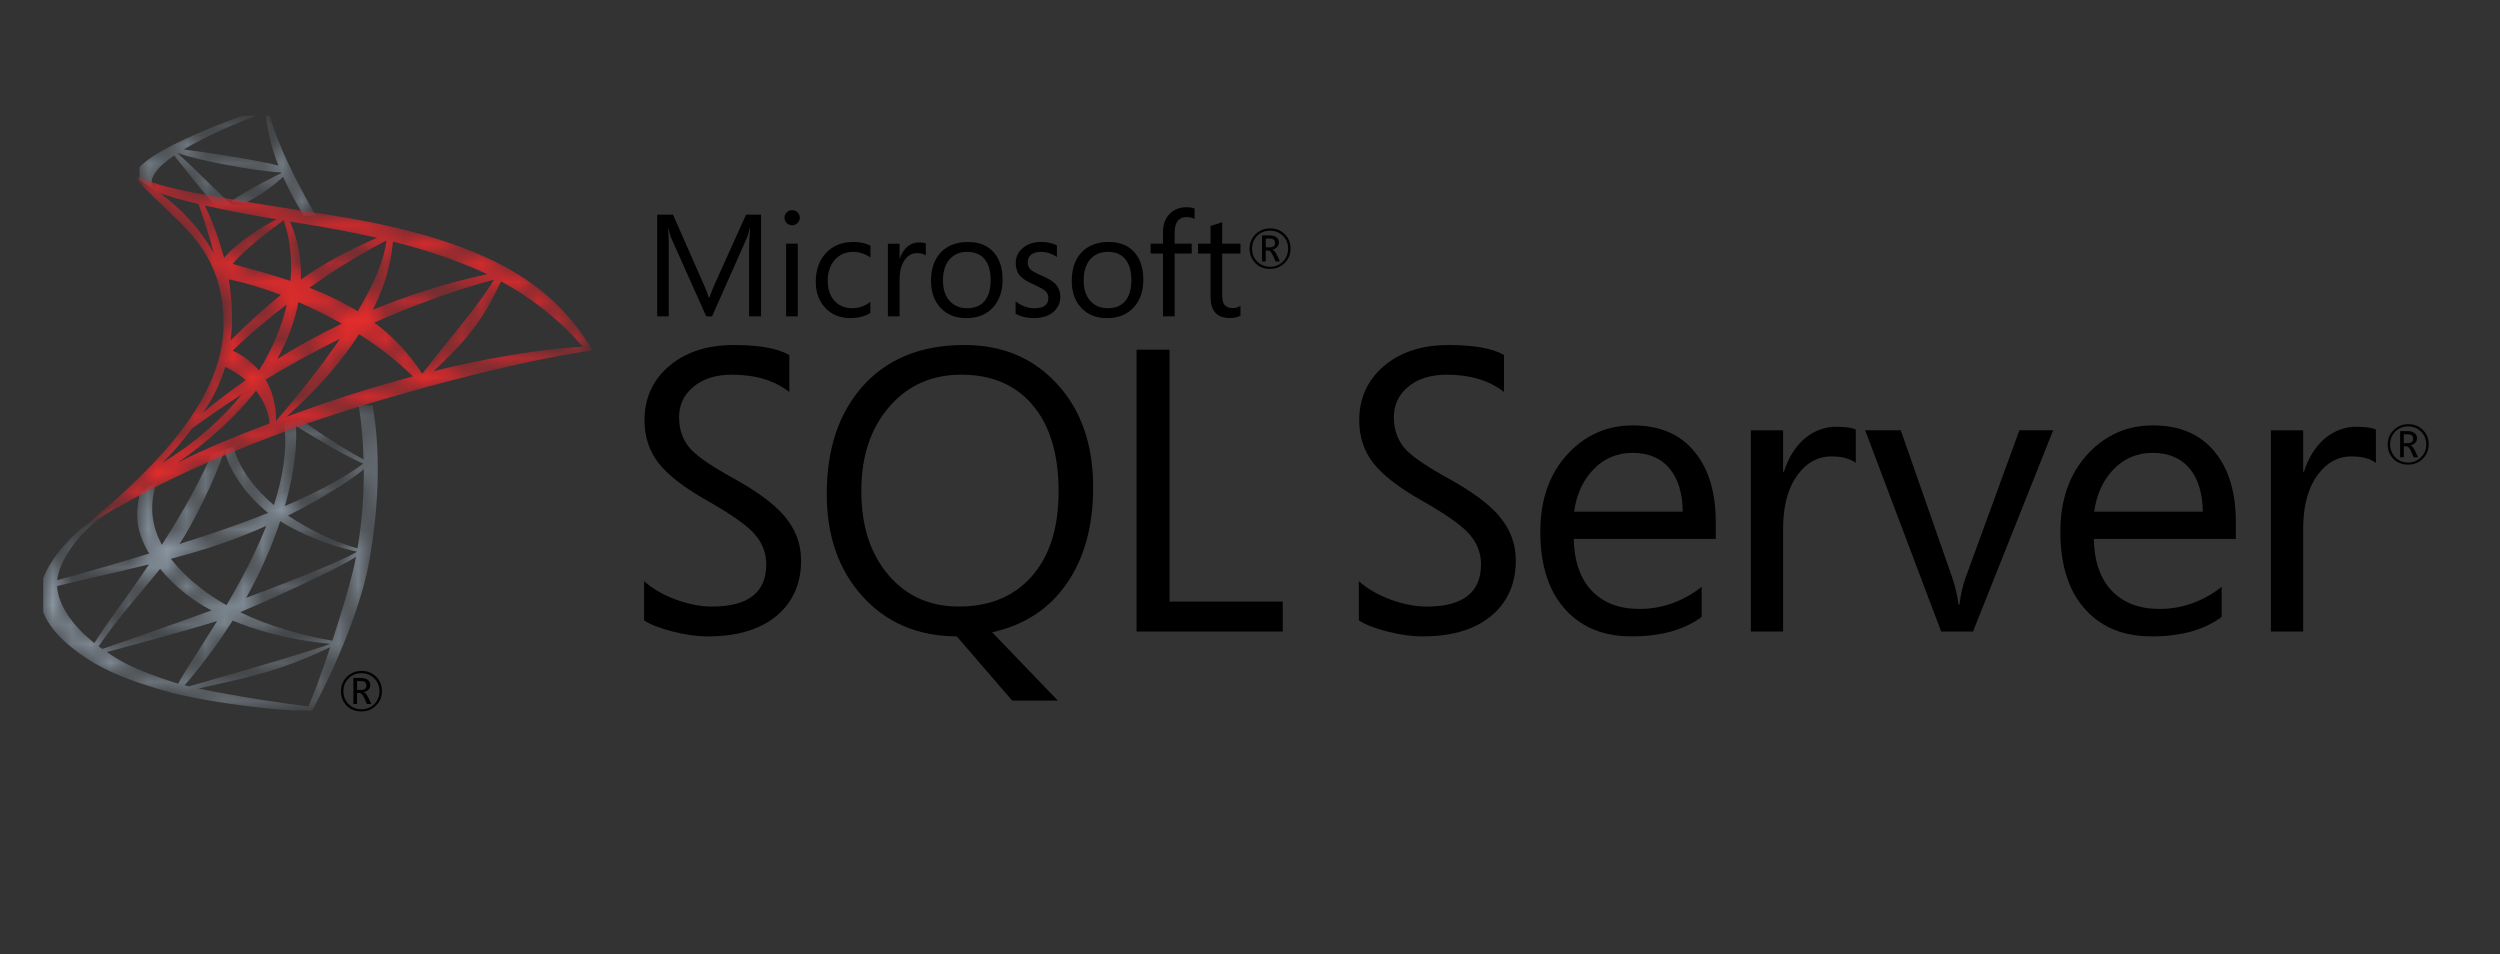 <?xml version="1.0" encoding="UTF-8"?>
<svg width="131px" height="50px" viewBox="0 0 131 50" version="1.1" xmlns="http://www.w3.org/2000/svg" xmlns:xlink="http://www.w3.org/1999/xlink">
    <rect x="0" y="0" width="131" height="50" fill="#333333" stroke="none"/>
    <title>logo-ms-sql-server</title>
    <defs>
        <path d="M16.533,0 C16.683,0.964 16.766,1.92 16.788,2.839 L16.788,2.839 C15.843,2.348 14.018,1.159 13.529,0.74 L13.529,0.74 L13.221,0.896 C13.22,0.85 13.214,0.805 13.205,0.763 L13.205,0.763 L12.713,0.928 C12.555,1.05 12.614,0.911 12.637,1.102 L12.637,1.102 C12.796,2.388 12.549,3.805 12.088,5.23 L12.088,5.23 C11.109,4.409 10.218,3.255 9.977,2.161 L9.977,2.161 C9.872,2.2 9.768,2.235 9.66,2.277 L9.66,2.277 C9.54,2.321 9.474,2.302 9.511,2.432 L9.511,2.432 C9.918,3.872 11.02,5.026 11.788,5.639 L11.788,5.639 C10.887,6.001 9.865,6.375 8.714,6.758 L8.714,6.758 C8.307,6.893 7.769,7.07 7.141,7.267 L7.141,7.267 C7.714,6.449 9.031,3.896 9.501,2.325 L9.501,2.325 L8.798,2.607 C8.019,4.459 6.799,6.393 6.302,7.181 L6.302,7.181 C6.275,7.228 6.245,7.267 6.219,7.311 L6.219,7.311 C5.71,6.371 5.537,5.307 5.918,4.119 L5.918,4.119 L5.905,4.138 C5.974,3.938 5.296,4.441 5.233,4.474 L5.233,4.474 C5.032,4.558 5.048,4.705 5.008,4.901 L5.008,4.901 C4.95,5.19 4.921,5.491 4.925,5.793 L4.925,5.793 C4.931,6.468 5.171,7.137 5.554,7.768 L5.554,7.768 C4.064,8.223 2.348,8.73 0.732,9.164 L0.732,9.164 C0.738,9.108 0.743,9.053 0.756,8.998 L0.756,8.998 C0.983,7.827 2.174,6.358 3.504,5.572 L3.504,5.572 L3.826,5.183 L1.996,6.461 C1.207,7.124 0.342,8.122 0,9.075 L0,9.075 L0,10.826 C0.332,11.718 1.135,12.463 1.965,13.049 L1.965,13.049 C3.336,14.02 4.772,14.501 6.425,14.979 L6.425,14.979 C8.036,15.443 11.124,15.885 13.104,15.991 L13.104,15.991 L14.094,15.991 C14.106,15.968 14.179,15.827 14.19,15.814 L14.19,15.814 C14.349,15.528 16.524,11.465 17.111,8.032 L17.111,8.032 C17.486,5.818 17.766,2.86 17.259,0 L17.259,0 L16.533,0 Z M13.243,1.073 C14.027,1.594 16.056,2.782 16.774,3.055 L16.774,3.055 C15.847,3.74 14.532,4.482 12.667,5.279 L12.667,5.279 C13.195,3.421 13.312,1.943 13.243,1.073 L13.243,1.073 Z M12.83,5.78 C15.131,4.636 16.627,3.528 16.799,3.351 L16.799,3.351 C16.81,4.879 16.676,6.302 16.469,7.497 L16.469,7.497 C15.165,7.137 13.937,6.506 12.83,5.78 L12.83,5.78 Z M12.42,6.076 C14.118,7.119 15.894,7.555 16.437,7.67 L16.437,7.67 L16.437,7.679 C15.454,8.268 12.172,9.519 10.639,10.087 L10.639,10.087 C11.441,8.652 12.017,7.297 12.42,6.076 L12.42,6.076 Z M8.55,9.8 C7.841,9.28 7.191,8.694 6.695,8.044 L6.695,8.044 C7.572,7.811 8.433,7.562 9.259,7.277 L9.259,7.277 C10.125,6.982 10.941,6.653 11.692,6.316 L11.692,6.316 C11.116,7.775 10.356,9.199 9.615,10.461 L9.615,10.461 C9.612,10.464 9.603,10.466 9.599,10.469 L9.599,10.469 C9.231,10.261 8.879,10.038 8.55,9.8 L8.55,9.8 Z M10.324,10.844 C11.98,10.141 15.426,8.579 16.389,7.939 L16.389,7.939 C16.358,8.096 16.331,8.244 16.298,8.391 L16.298,8.391 C16.085,9.356 15.627,10.891 15.151,12.334 L15.151,12.334 C13.563,12.063 11.836,11.576 10.324,10.844 L10.324,10.844 Z M0.727,9.472 C2.275,9.091 3.924,8.736 5.545,8.336 L5.545,8.336 C4.343,10.129 3.299,11.443 2.682,12.46 L2.682,12.46 C1.77,11.745 0.783,10.606 0.727,9.472 L0.727,9.472 Z M2.905,12.63 C3.879,11.199 5.058,9.886 6.131,8.573 L6.131,8.573 C6.394,8.894 6.684,9.199 6.996,9.48 L6.996,9.48 C7.546,9.983 8.166,10.402 8.814,10.752 L8.814,10.752 C6.926,11.431 4.966,12.132 3.099,12.766 L3.099,12.766 C3.038,12.723 2.972,12.68 2.905,12.63 L2.905,12.63 Z M7.411,14.673 C8.4,13.522 9.231,12.382 9.928,11.282 L9.928,11.282 C12.333,12.286 14.741,12.468 15.054,12.501 L15.054,12.501 C13.915,12.942 7.978,14.632 7.69,14.716 L7.69,14.716 C7.674,14.721 7.66,14.726 7.648,14.729 L7.648,14.729 C7.566,14.71 7.487,14.693 7.411,14.673 L7.411,14.673 Z M6.777,14.498 C5.106,13.937 4.344,13.618 3.336,12.931 L3.336,12.931 C4.107,12.714 7.471,11.831 9.113,11.303 L9.113,11.303 C8.192,12.808 7.375,13.993 7.078,14.578 L7.078,14.578 L7.073,14.586 C6.963,14.554 6.866,14.525 6.777,14.498 L6.777,14.498 Z M8.145,14.841 C10.619,14.268 12.251,14.011 15.041,12.674 L15.041,12.674 C14.589,14.032 14.141,15.256 13.898,15.782 L13.898,15.782 C12.597,15.63 9.93,15.22 8.145,14.841 L8.145,14.841 Z" id="path-1"></path>
        <radialGradient cx="2599.688%" cy="-8865.671%" fx="2599.688%" fy="-8865.671%" r="281.367%" gradientTransform="translate(25.997,-88.657),scale(0.912,1),translate(-25.997,88.657)" id="radialGradient-3">
            <stop stop-color="#F2F0F1" offset="0%"></stop>
            <stop stop-color="#8E9BA7" offset="100%"></stop>
        </radialGradient>
        <path d="M6.625,0 C6.722,0.875 6.933,1.723 7.278,2.61 L7.278,2.61 C6.118,2.31 3.293,1.889 2.32,1.769 L2.32,1.769 C3.599,1.004 5.256,0.33 6.096,0 L6.096,0 L5.402,0 C3.658,0.631 0.848,1.769 0,2.694 L0,2.694 L0,3.353 C0.251,3.59 0.698,3.784 0.897,3.927 L0.897,3.927 C0.282,3.455 0.931,2.788 1.318,2.463 L1.318,2.463 C1.466,2.339 1.634,2.213 1.818,2.088 L1.818,2.088 C2.294,2.681 3.51,4.233 3.978,4.722 L3.978,4.722 L4.824,4.662 C4.395,4.28 2.531,2.432 2.002,1.965 L2.002,1.965 C2.009,1.959 2.016,1.957 2.016,1.957 L2.016,1.957 C2.892,2.297 5.865,2.883 7.427,2.978 L7.427,2.978 C7.427,2.978 7.436,2.994 7.438,3.005 L7.438,3.005 C6.885,3.275 5.884,3.765 4.802,4.476 L4.802,4.476 L5.511,4.597 C6.327,4.178 6.906,3.757 7.527,3.206 L7.527,3.206 C7.813,3.844 8.162,4.509 8.593,5.234 L8.593,5.234 L9.279,5.306 C8.146,3.336 7.265,1.539 6.82,0 L6.82,0 L6.625,0 Z" id="path-4"></path>
        <radialGradient cx="4858.58%" cy="-26432.314%" fx="4858.58%" fy="-26432.314%" r="632.429%" gradientTransform="translate(48.586,-264.323),scale(0.572,1),translate(-48.586,264.323)" id="radialGradient-6">
            <stop stop-color="#F2F0F1" offset="0%"></stop>
            <stop stop-color="#8E9BA7" offset="100%"></stop>
        </radialGradient>
        <path d="M2.427,0 C2.467,0.116 2.547,0.217 2.619,0.291 L2.619,0.291 C4.419,2.339 7.006,3.538 7.006,7.708 L7.006,7.708 C7.006,11.539 3.557,15.09 0.104,17.96 L0.104,17.96 C0.07,17.987 0.035,18.015 0,18.043 L0,18.043 L0,18.146 C3.905,15.801 6.436,14.79 9.548,13.574 L9.548,13.574 C13.609,11.991 21.684,9.722 26.345,9.069 L26.345,9.069 L26.227,8.885 C24.511,6.17 21.865,3.676 13.987,2.22 L13.987,2.22 C12.321,1.914 10.346,1.666 6.902,1.067 L6.902,1.067 C5.945,0.899 3.483,0.519 2.714,0 L2.714,0 L2.427,0 Z M3.677,0.835 C4.237,1.036 4.95,1.226 5.698,1.407 L5.698,1.407 C6.032,2.359 6.294,3.224 6.502,4.009 L6.502,4.009 C5.852,2.804 4.878,1.728 3.677,0.835 L3.677,0.835 Z M6.018,1.479 C7.423,1.797 8.914,2.059 9.779,2.203 L9.779,2.203 C9.153,2.52 7.711,3.389 7.031,4.227 L7.031,4.227 C6.694,2.94 6.246,1.94 6.018,1.479 L6.018,1.479 Z M7.473,4.545 C8.115,3.798 9.072,3.056 10.137,2.261 L10.137,2.261 C10.146,2.264 10.155,2.265 10.165,2.265 L10.165,2.265 C10.495,3.261 10.609,4.331 10.515,5.435 L10.515,5.435 C9.482,5.088 8.449,4.81 7.473,4.545 L7.473,4.545 Z M10.478,2.317 C12.011,2.566 13.541,2.829 15.052,3.173 L15.052,3.173 C13.621,3.8 12.41,4.403 11.057,5.363 L11.057,5.363 C11.097,4.227 10.879,3.193 10.478,2.317 L10.478,2.317 Z M11.502,5.791 C12.659,4.97 14.017,4.106 15.536,3.308 L15.536,3.308 C15.453,4.201 14.97,5.448 14.035,7.026 L14.035,7.026 C13.223,6.528 12.37,6.127 11.502,5.791 L11.502,5.791 Z M15.878,3.368 C17.098,3.676 18.299,4.042 19.474,4.507 L19.474,4.507 C19.947,4.681 20.4,4.879 20.83,5.083 L20.83,5.083 C18.603,5.559 16.608,6.208 14.83,6.947 L14.83,6.947 C15.501,5.592 15.805,4.384 15.878,3.368 L15.878,3.368 Z M7.272,5.348 C8.023,5.495 8.972,5.768 10.005,6.165 L10.005,6.165 C9.215,6.802 8.358,7.577 7.373,8.55 L7.373,8.55 C7.513,7.432 7.441,6.338 7.272,5.348 L7.272,5.348 Z M17.412,10.306 C16.709,9.197 15.849,8.323 14.903,7.615 L14.903,7.615 C16.807,6.772 18.912,5.983 21.176,5.361 L21.176,5.361 C20.441,6.618 19.229,7.968 17.412,10.306 L17.412,10.306 L17.418,10.307 L17.405,10.312 L17.412,10.306 Z M21.54,5.45 C23.555,6.552 24.962,7.883 25.679,8.719 L25.679,8.719 C25.718,8.764 25.788,8.823 25.87,8.877 L25.87,8.877 C24.904,8.931 22.148,9.142 18.002,10.162 L18.002,10.162 C19.749,8.541 20.588,7.52 21.54,5.45 L21.54,5.45 Z M10.925,6.538 C11.669,6.863 12.439,7.24 13.199,7.673 L13.199,7.673 C11.95,8.273 10.822,8.903 9.809,9.535 L9.809,9.535 C10.389,8.506 10.748,7.499 10.925,6.538 L10.925,6.538 Z M7.477,9.089 C7.982,8.599 8.957,7.704 10.321,6.662 L10.321,6.662 C10.059,7.82 9.57,8.996 8.861,10.127 L8.861,10.127 C8.396,9.579 7.851,9.256 7.477,9.089 L7.477,9.089 Z M14.105,8.219 C15.121,8.868 16.089,9.61 16.928,10.439 L16.928,10.439 C14.97,10.957 12.743,11.643 10.282,12.565 L10.282,12.565 C12.011,11.038 13.243,9.572 14.105,8.219 L14.105,8.219 Z M9.203,10.602 C10.344,9.913 11.659,9.174 13.117,8.455 L13.117,8.455 C12.25,9.726 11.136,11.169 9.757,12.767 L9.757,12.767 L9.753,12.768 C9.76,11.857 9.533,11.149 9.203,10.602 L9.203,10.602 Z M7.089,9.935 C7.514,10.136 7.874,10.37 8.169,10.629 L8.169,10.629 C7.33,11.221 6.586,11.799 5.936,12.323 L5.936,12.323 C6.482,11.547 6.851,10.743 7.089,9.935 L7.089,9.935 Z M8.707,11.182 C9.156,11.753 9.369,12.366 9.422,12.895 L9.422,12.895 C7.526,13.623 6.016,14.229 4.569,14.981 L4.569,14.981 C6.349,13.742 7.705,12.458 8.707,11.182 L8.707,11.182 Z M5.356,13.162 C5.986,12.701 6.872,12.075 7.975,11.366 L7.975,11.366 C6.907,12.693 5.514,13.929 3.8,14.962 L3.8,14.962 C4.399,14.36 4.918,13.76 5.356,13.162 L5.356,13.162 Z" id="path-7"></path>
        <radialGradient cx="1662.729%" cy="-7728.689%" fx="1662.729%" fy="-7728.689%" r="135.011%" gradientTransform="translate(16.627,-77.287),scale(0.689,1),translate(-16.627,77.287)" id="radialGradient-9">
            <stop stop-color="#E22E2A" offset="0%"></stop>
            <stop stop-color="#A51D35" offset="100%"></stop>
        </radialGradient>
        <path d="M2.427,0 C2.467,0.116 2.547,0.217 2.619,0.291 L2.619,0.291 C4.419,2.339 7.006,3.538 7.006,7.708 L7.006,7.708 C7.006,11.539 3.557,15.09 0.104,17.96 L0.104,17.96 C0.07,17.987 0.035,18.015 0,18.043 L0,18.043 L0,18.146 C3.905,15.801 6.436,14.79 9.548,13.574 L9.548,13.574 C13.609,11.991 21.684,9.722 26.345,9.069 L26.345,9.069 L26.227,8.885 C24.511,6.17 21.865,3.676 13.987,2.22 L13.987,2.22 C12.321,1.914 10.346,1.666 6.902,1.067 L6.902,1.067 C5.945,0.899 3.483,0.519 2.714,0 L2.714,0 L2.427,0 Z M3.677,0.835 C4.237,1.036 4.95,1.226 5.698,1.407 L5.698,1.407 C6.032,2.359 6.294,3.224 6.502,4.009 L6.502,4.009 C5.852,2.804 4.878,1.728 3.677,0.835 L3.677,0.835 Z M6.018,1.479 C7.423,1.797 8.914,2.059 9.779,2.203 L9.779,2.203 C9.153,2.52 7.711,3.389 7.031,4.227 L7.031,4.227 C6.694,2.94 6.246,1.94 6.018,1.479 L6.018,1.479 Z M7.473,4.545 C8.115,3.798 9.072,3.056 10.137,2.261 L10.137,2.261 C10.146,2.264 10.155,2.265 10.165,2.265 L10.165,2.265 C10.495,3.261 10.609,4.331 10.515,5.435 L10.515,5.435 C9.482,5.088 8.449,4.81 7.473,4.545 L7.473,4.545 Z M10.478,2.317 C12.011,2.566 13.541,2.829 15.052,3.173 L15.052,3.173 C13.621,3.8 12.41,4.403 11.057,5.363 L11.057,5.363 C11.097,4.227 10.879,3.193 10.478,2.317 L10.478,2.317 Z M11.502,5.791 C12.659,4.97 14.017,4.106 15.536,3.308 L15.536,3.308 C15.453,4.201 14.97,5.448 14.035,7.026 L14.035,7.026 C13.223,6.528 12.37,6.127 11.502,5.791 L11.502,5.791 Z M15.878,3.368 C17.098,3.676 18.299,4.042 19.474,4.507 L19.474,4.507 C19.947,4.681 20.4,4.879 20.83,5.083 L20.83,5.083 C18.603,5.559 16.608,6.208 14.83,6.947 L14.83,6.947 C15.501,5.592 15.805,4.384 15.878,3.368 L15.878,3.368 Z M7.272,5.348 C8.023,5.495 8.972,5.768 10.005,6.165 L10.005,6.165 C9.215,6.802 8.358,7.577 7.373,8.55 L7.373,8.55 C7.513,7.432 7.441,6.338 7.272,5.348 L7.272,5.348 Z M17.412,10.306 C16.709,9.197 15.849,8.323 14.903,7.615 L14.903,7.615 C16.807,6.772 18.912,5.983 21.176,5.361 L21.176,5.361 C20.441,6.618 19.229,7.968 17.412,10.306 L17.412,10.306 L17.418,10.307 L17.405,10.312 L17.412,10.306 Z M21.54,5.45 C23.555,6.552 24.962,7.883 25.679,8.719 L25.679,8.719 C25.718,8.764 25.788,8.823 25.87,8.877 L25.87,8.877 C24.904,8.931 22.148,9.142 18.002,10.162 L18.002,10.162 C19.749,8.541 20.588,7.52 21.54,5.45 L21.54,5.45 Z M10.925,6.538 C11.669,6.863 12.439,7.24 13.199,7.673 L13.199,7.673 C11.95,8.273 10.822,8.903 9.809,9.535 L9.809,9.535 C10.389,8.506 10.748,7.499 10.925,6.538 L10.925,6.538 Z M7.477,9.089 C7.982,8.599 8.957,7.704 10.321,6.662 L10.321,6.662 C10.059,7.82 9.57,8.996 8.861,10.127 L8.861,10.127 C8.396,9.579 7.851,9.256 7.477,9.089 L7.477,9.089 Z M14.105,8.219 C15.121,8.868 16.089,9.61 16.928,10.439 L16.928,10.439 C14.97,10.957 12.743,11.643 10.282,12.565 L10.282,12.565 C12.011,11.038 13.243,9.572 14.105,8.219 L14.105,8.219 Z M9.203,10.602 C10.344,9.913 11.659,9.174 13.117,8.455 L13.117,8.455 C12.25,9.726 11.136,11.169 9.757,12.767 L9.757,12.767 L9.753,12.768 C9.76,11.857 9.533,11.149 9.203,10.602 L9.203,10.602 Z M7.089,9.935 C7.514,10.136 7.874,10.37 8.169,10.629 L8.169,10.629 C7.33,11.221 6.586,11.799 5.936,12.323 L5.936,12.323 C6.482,11.547 6.851,10.743 7.089,9.935 L7.089,9.935 Z M8.707,11.182 C9.156,11.753 9.369,12.366 9.422,12.895 L9.422,12.895 C7.526,13.623 6.016,14.229 4.569,14.981 L4.569,14.981 C6.349,13.742 7.705,12.458 8.707,11.182 L8.707,11.182 Z M5.356,13.162 C5.986,12.701 6.872,12.075 7.975,11.366 L7.975,11.366 C6.907,12.693 5.514,13.929 3.8,14.962 L3.8,14.962 C4.399,14.36 4.918,13.76 5.356,13.162 L5.356,13.162 Z" id="path-10"></path>
        <radialGradient cx="1662.729%" cy="-7728.689%" fx="1662.729%" fy="-7728.689%" r="53.853%" gradientTransform="translate(16.627,-77.287),scale(0.689,1),translate(-16.627,77.287)" id="radialGradient-12">
            <stop stop-color="#F37063" offset="0%"></stop>
            <stop stop-color="#E22E2A" offset="100%"></stop>
        </radialGradient>
    </defs>
    <g id="logo-ms-sql-server" stroke="none" stroke-width="1" fill="none" fill-rule="evenodd">
        <g id="Group-56" transform="translate(2.263, 6.063)">
            <g id="Group-3" transform="translate(0, 15.174)">
                <mask id="mask-2" fill="white">
                    <use xlink:href="#path-1"></use>
                </mask>
                <g id="Clip-2"></g>
                <path d="M16.533,0 C16.683,0.964 16.766,1.92 16.788,2.839 L16.788,2.839 C15.843,2.348 14.018,1.159 13.529,0.74 L13.529,0.74 L13.221,0.896 C13.22,0.85 13.214,0.805 13.205,0.763 L13.205,0.763 L12.713,0.928 C12.555,1.05 12.614,0.911 12.637,1.102 L12.637,1.102 C12.796,2.388 12.549,3.805 12.088,5.23 L12.088,5.23 C11.109,4.409 10.218,3.255 9.977,2.161 L9.977,2.161 C9.872,2.2 9.768,2.235 9.66,2.277 L9.66,2.277 C9.54,2.321 9.474,2.302 9.511,2.432 L9.511,2.432 C9.918,3.872 11.02,5.026 11.788,5.639 L11.788,5.639 C10.887,6.001 9.865,6.375 8.714,6.758 L8.714,6.758 C8.307,6.893 7.769,7.07 7.141,7.267 L7.141,7.267 C7.714,6.449 9.031,3.896 9.501,2.325 L9.501,2.325 L8.798,2.607 C8.019,4.459 6.799,6.393 6.302,7.181 L6.302,7.181 C6.275,7.228 6.245,7.267 6.219,7.311 L6.219,7.311 C5.71,6.371 5.537,5.307 5.918,4.119 L5.918,4.119 L5.905,4.138 C5.974,3.938 5.296,4.441 5.233,4.474 L5.233,4.474 C5.032,4.558 5.048,4.705 5.008,4.901 L5.008,4.901 C4.95,5.19 4.921,5.491 4.925,5.793 L4.925,5.793 C4.931,6.468 5.171,7.137 5.554,7.768 L5.554,7.768 C4.064,8.223 2.348,8.73 0.732,9.164 L0.732,9.164 C0.738,9.108 0.743,9.053 0.756,8.998 L0.756,8.998 C0.983,7.827 2.174,6.358 3.504,5.572 L3.504,5.572 L3.826,5.183 L1.996,6.461 C1.207,7.124 0.342,8.122 0,9.075 L0,9.075 L0,10.826 C0.332,11.718 1.135,12.463 1.965,13.049 L1.965,13.049 C3.336,14.02 4.772,14.501 6.425,14.979 L6.425,14.979 C8.036,15.443 11.124,15.885 13.104,15.991 L13.104,15.991 L14.094,15.991 C14.106,15.968 14.179,15.827 14.19,15.814 L14.19,15.814 C14.349,15.528 16.524,11.465 17.111,8.032 L17.111,8.032 C17.486,5.818 17.766,2.86 17.259,0 L17.259,0 L16.533,0 Z M13.243,1.073 C14.027,1.594 16.056,2.782 16.774,3.055 L16.774,3.055 C15.847,3.74 14.532,4.482 12.667,5.279 L12.667,5.279 C13.195,3.421 13.312,1.943 13.243,1.073 L13.243,1.073 Z M12.83,5.78 C15.131,4.636 16.627,3.528 16.799,3.351 L16.799,3.351 C16.81,4.879 16.676,6.302 16.469,7.497 L16.469,7.497 C15.165,7.137 13.937,6.506 12.83,5.78 L12.83,5.78 Z M12.42,6.076 C14.118,7.119 15.894,7.555 16.437,7.67 L16.437,7.67 L16.437,7.679 C15.454,8.268 12.172,9.519 10.639,10.087 L10.639,10.087 C11.441,8.652 12.017,7.297 12.42,6.076 L12.42,6.076 Z M8.55,9.8 C7.841,9.28 7.191,8.694 6.695,8.044 L6.695,8.044 C7.572,7.811 8.433,7.562 9.259,7.277 L9.259,7.277 C10.125,6.982 10.941,6.653 11.692,6.316 L11.692,6.316 C11.116,7.775 10.356,9.199 9.615,10.461 L9.615,10.461 C9.612,10.464 9.603,10.466 9.599,10.469 L9.599,10.469 C9.231,10.261 8.879,10.038 8.55,9.8 L8.55,9.8 Z M10.324,10.844 C11.98,10.141 15.426,8.579 16.389,7.939 L16.389,7.939 C16.358,8.096 16.331,8.244 16.298,8.391 L16.298,8.391 C16.085,9.356 15.627,10.891 15.151,12.334 L15.151,12.334 C13.563,12.063 11.836,11.576 10.324,10.844 L10.324,10.844 Z M0.727,9.472 C2.275,9.091 3.924,8.736 5.545,8.336 L5.545,8.336 C4.343,10.129 3.299,11.443 2.682,12.46 L2.682,12.46 C1.77,11.745 0.783,10.606 0.727,9.472 L0.727,9.472 Z M2.905,12.63 C3.879,11.199 5.058,9.886 6.131,8.573 L6.131,8.573 C6.394,8.894 6.684,9.199 6.996,9.48 L6.996,9.48 C7.546,9.983 8.166,10.402 8.814,10.752 L8.814,10.752 C6.926,11.431 4.966,12.132 3.099,12.766 L3.099,12.766 C3.038,12.723 2.972,12.68 2.905,12.63 L2.905,12.63 Z M7.411,14.673 C8.4,13.522 9.231,12.382 9.928,11.282 L9.928,11.282 C12.333,12.286 14.741,12.468 15.054,12.501 L15.054,12.501 C13.915,12.942 7.978,14.632 7.69,14.716 L7.69,14.716 C7.674,14.721 7.66,14.726 7.648,14.729 L7.648,14.729 C7.566,14.71 7.487,14.693 7.411,14.673 L7.411,14.673 Z M6.777,14.498 C5.106,13.937 4.344,13.618 3.336,12.931 L3.336,12.931 C4.107,12.714 7.471,11.831 9.113,11.303 L9.113,11.303 C8.192,12.808 7.375,13.993 7.078,14.578 L7.078,14.578 L7.073,14.586 C6.963,14.554 6.866,14.525 6.777,14.498 L6.777,14.498 Z M8.145,14.841 C10.619,14.268 12.251,14.011 15.041,12.674 L15.041,12.674 C14.589,14.032 14.141,15.256 13.898,15.782 L13.898,15.782 C12.597,15.63 9.93,15.22 8.145,14.841 L8.145,14.841 Z" id="Fill-1" fill="url(#radialGradient-3)" mask="url(#mask-2)"></path>
            </g>
            <g id="Group-6" transform="translate(5.046, 0)">
                <mask id="mask-5" fill="white">
                    <use xlink:href="#path-4"></use>
                </mask>
                <g id="Clip-5"></g>
                <path d="M6.625,0 C6.722,0.875 6.933,1.723 7.278,2.61 L7.278,2.61 C6.118,2.31 3.293,1.889 2.32,1.769 L2.32,1.769 C3.599,1.004 5.256,0.33 6.096,0 L6.096,0 L5.402,0 C3.658,0.631 0.848,1.769 0,2.694 L0,2.694 L0,3.353 C0.251,3.59 0.698,3.784 0.897,3.927 L0.897,3.927 C0.282,3.455 0.931,2.788 1.318,2.463 L1.318,2.463 C1.466,2.339 1.634,2.213 1.818,2.088 L1.818,2.088 C2.294,2.681 3.51,4.233 3.978,4.722 L3.978,4.722 L4.824,4.662 C4.395,4.28 2.531,2.432 2.002,1.965 L2.002,1.965 C2.009,1.959 2.016,1.957 2.016,1.957 L2.016,1.957 C2.892,2.297 5.865,2.883 7.427,2.978 L7.427,2.978 C7.427,2.978 7.436,2.994 7.438,3.005 L7.438,3.005 C6.885,3.275 5.884,3.765 4.802,4.476 L4.802,4.476 L5.511,4.597 C6.327,4.178 6.906,3.757 7.527,3.206 L7.527,3.206 C7.813,3.844 8.162,4.509 8.593,5.234 L8.593,5.234 L9.279,5.306 C8.146,3.336 7.265,1.539 6.82,0 L6.82,0 L6.625,0 Z" id="Fill-4" fill="url(#radialGradient-6)" mask="url(#mask-5)"></path>
            </g>
            <g id="Group-9" transform="translate(2.447, 3.224)">
                <mask id="mask-8" fill="white">
                    <use xlink:href="#path-7"></use>
                </mask>
                <g id="Clip-8"></g>
                <path d="M2.427,0 C2.467,0.116 2.547,0.217 2.619,0.291 L2.619,0.291 C4.419,2.339 7.006,3.538 7.006,7.708 L7.006,7.708 C7.006,11.539 3.557,15.09 0.104,17.96 L0.104,17.96 C0.07,17.987 0.035,18.015 0,18.043 L0,18.043 L0,18.146 C3.905,15.801 6.436,14.79 9.548,13.574 L9.548,13.574 C13.609,11.991 21.684,9.722 26.345,9.069 L26.345,9.069 L26.227,8.885 C24.511,6.17 21.865,3.676 13.987,2.22 L13.987,2.22 C12.321,1.914 10.346,1.666 6.902,1.067 L6.902,1.067 C5.945,0.899 3.483,0.519 2.714,0 L2.714,0 L2.427,0 Z M3.677,0.835 C4.237,1.036 4.95,1.226 5.698,1.407 L5.698,1.407 C6.032,2.359 6.294,3.224 6.502,4.009 L6.502,4.009 C5.852,2.804 4.878,1.728 3.677,0.835 L3.677,0.835 Z M6.018,1.479 C7.423,1.797 8.914,2.059 9.779,2.203 L9.779,2.203 C9.153,2.52 7.711,3.389 7.031,4.227 L7.031,4.227 C6.694,2.94 6.246,1.94 6.018,1.479 L6.018,1.479 Z M7.473,4.545 C8.115,3.798 9.072,3.056 10.137,2.261 L10.137,2.261 C10.146,2.264 10.155,2.265 10.165,2.265 L10.165,2.265 C10.495,3.261 10.609,4.331 10.515,5.435 L10.515,5.435 C9.482,5.088 8.449,4.81 7.473,4.545 L7.473,4.545 Z M10.478,2.317 C12.011,2.566 13.541,2.829 15.052,3.173 L15.052,3.173 C13.621,3.8 12.41,4.403 11.057,5.363 L11.057,5.363 C11.097,4.227 10.879,3.193 10.478,2.317 L10.478,2.317 Z M11.502,5.791 C12.659,4.97 14.017,4.106 15.536,3.308 L15.536,3.308 C15.453,4.201 14.97,5.448 14.035,7.026 L14.035,7.026 C13.223,6.528 12.37,6.127 11.502,5.791 L11.502,5.791 Z M15.878,3.368 C17.098,3.676 18.299,4.042 19.474,4.507 L19.474,4.507 C19.947,4.681 20.4,4.879 20.83,5.083 L20.83,5.083 C18.603,5.559 16.608,6.208 14.83,6.947 L14.83,6.947 C15.501,5.592 15.805,4.384 15.878,3.368 L15.878,3.368 Z M7.272,5.348 C8.023,5.495 8.972,5.768 10.005,6.165 L10.005,6.165 C9.215,6.802 8.358,7.577 7.373,8.55 L7.373,8.55 C7.513,7.432 7.441,6.338 7.272,5.348 L7.272,5.348 Z M17.412,10.306 C16.709,9.197 15.849,8.323 14.903,7.615 L14.903,7.615 C16.807,6.772 18.912,5.983 21.176,5.361 L21.176,5.361 C20.441,6.618 19.229,7.968 17.412,10.306 L17.412,10.306 L17.418,10.307 L17.405,10.312 L17.412,10.306 Z M21.54,5.45 C23.555,6.552 24.962,7.883 25.679,8.719 L25.679,8.719 C25.718,8.764 25.788,8.823 25.87,8.877 L25.87,8.877 C24.904,8.931 22.148,9.142 18.002,10.162 L18.002,10.162 C19.749,8.541 20.588,7.52 21.54,5.45 L21.54,5.45 Z M10.925,6.538 C11.669,6.863 12.439,7.24 13.199,7.673 L13.199,7.673 C11.95,8.273 10.822,8.903 9.809,9.535 L9.809,9.535 C10.389,8.506 10.748,7.499 10.925,6.538 L10.925,6.538 Z M7.477,9.089 C7.982,8.599 8.957,7.704 10.321,6.662 L10.321,6.662 C10.059,7.82 9.57,8.996 8.861,10.127 L8.861,10.127 C8.396,9.579 7.851,9.256 7.477,9.089 L7.477,9.089 Z M14.105,8.219 C15.121,8.868 16.089,9.61 16.928,10.439 L16.928,10.439 C14.97,10.957 12.743,11.643 10.282,12.565 L10.282,12.565 C12.011,11.038 13.243,9.572 14.105,8.219 L14.105,8.219 Z M9.203,10.602 C10.344,9.913 11.659,9.174 13.117,8.455 L13.117,8.455 C12.25,9.726 11.136,11.169 9.757,12.767 L9.757,12.767 L9.753,12.768 C9.76,11.857 9.533,11.149 9.203,10.602 L9.203,10.602 Z M7.089,9.935 C7.514,10.136 7.874,10.37 8.169,10.629 L8.169,10.629 C7.33,11.221 6.586,11.799 5.936,12.323 L5.936,12.323 C6.482,11.547 6.851,10.743 7.089,9.935 L7.089,9.935 Z M8.707,11.182 C9.156,11.753 9.369,12.366 9.422,12.895 L9.422,12.895 C7.526,13.623 6.016,14.229 4.569,14.981 L4.569,14.981 C6.349,13.742 7.705,12.458 8.707,11.182 L8.707,11.182 Z M5.356,13.162 C5.986,12.701 6.872,12.075 7.975,11.366 L7.975,11.366 C6.907,12.693 5.514,13.929 3.8,14.962 L3.8,14.962 C4.399,14.36 4.918,13.76 5.356,13.162 L5.356,13.162 Z" id="Fill-7" fill="url(#radialGradient-9)" mask="url(#mask-8)"></path>
            </g>
            <g id="Group-12" transform="translate(2.447, 3.224)">
                <mask id="mask-11" fill="white">
                    <use xlink:href="#path-10"></use>
                </mask>
                <g id="Clip-11"></g>
                <path d="M2.427,0 C2.467,0.116 2.547,0.217 2.619,0.291 L2.619,0.291 C4.419,2.339 7.006,3.538 7.006,7.708 L7.006,7.708 C7.006,11.539 3.557,15.09 0.104,17.96 L0.104,17.96 C0.07,17.987 0.035,18.015 0,18.043 L0,18.043 L0,18.146 C3.905,15.801 6.436,14.79 9.548,13.574 L9.548,13.574 C13.609,11.991 21.684,9.722 26.345,9.069 L26.345,9.069 L26.227,8.885 C24.511,6.17 21.865,3.676 13.987,2.22 L13.987,2.22 C12.321,1.914 10.346,1.666 6.902,1.067 L6.902,1.067 C5.945,0.899 3.483,0.519 2.714,0 L2.714,0 L2.427,0 Z M3.677,0.835 C4.237,1.036 4.95,1.226 5.698,1.407 L5.698,1.407 C6.032,2.359 6.294,3.224 6.502,4.009 L6.502,4.009 C5.852,2.804 4.878,1.728 3.677,0.835 L3.677,0.835 Z M6.018,1.479 C7.423,1.797 8.914,2.059 9.779,2.203 L9.779,2.203 C9.153,2.52 7.711,3.389 7.031,4.227 L7.031,4.227 C6.694,2.94 6.246,1.94 6.018,1.479 L6.018,1.479 Z M7.473,4.545 C8.115,3.798 9.072,3.056 10.137,2.261 L10.137,2.261 C10.146,2.264 10.155,2.265 10.165,2.265 L10.165,2.265 C10.495,3.261 10.609,4.331 10.515,5.435 L10.515,5.435 C9.482,5.088 8.449,4.81 7.473,4.545 L7.473,4.545 Z M10.478,2.317 C12.011,2.566 13.541,2.829 15.052,3.173 L15.052,3.173 C13.621,3.8 12.41,4.403 11.057,5.363 L11.057,5.363 C11.097,4.227 10.879,3.193 10.478,2.317 L10.478,2.317 Z M11.502,5.791 C12.659,4.97 14.017,4.106 15.536,3.308 L15.536,3.308 C15.453,4.201 14.97,5.448 14.035,7.026 L14.035,7.026 C13.223,6.528 12.37,6.127 11.502,5.791 L11.502,5.791 Z M15.878,3.368 C17.098,3.676 18.299,4.042 19.474,4.507 L19.474,4.507 C19.947,4.681 20.4,4.879 20.83,5.083 L20.83,5.083 C18.603,5.559 16.608,6.208 14.83,6.947 L14.83,6.947 C15.501,5.592 15.805,4.384 15.878,3.368 L15.878,3.368 Z M7.272,5.348 C8.023,5.495 8.972,5.768 10.005,6.165 L10.005,6.165 C9.215,6.802 8.358,7.577 7.373,8.55 L7.373,8.55 C7.513,7.432 7.441,6.338 7.272,5.348 L7.272,5.348 Z M17.412,10.306 C16.709,9.197 15.849,8.323 14.903,7.615 L14.903,7.615 C16.807,6.772 18.912,5.983 21.176,5.361 L21.176,5.361 C20.441,6.618 19.229,7.968 17.412,10.306 L17.412,10.306 L17.418,10.307 L17.405,10.312 L17.412,10.306 Z M21.54,5.45 C23.555,6.552 24.962,7.883 25.679,8.719 L25.679,8.719 C25.718,8.764 25.788,8.823 25.87,8.877 L25.87,8.877 C24.904,8.931 22.148,9.142 18.002,10.162 L18.002,10.162 C19.749,8.541 20.588,7.52 21.54,5.45 L21.54,5.45 Z M10.925,6.538 C11.669,6.863 12.439,7.24 13.199,7.673 L13.199,7.673 C11.95,8.273 10.822,8.903 9.809,9.535 L9.809,9.535 C10.389,8.506 10.748,7.499 10.925,6.538 L10.925,6.538 Z M7.477,9.089 C7.982,8.599 8.957,7.704 10.321,6.662 L10.321,6.662 C10.059,7.82 9.57,8.996 8.861,10.127 L8.861,10.127 C8.396,9.579 7.851,9.256 7.477,9.089 L7.477,9.089 Z M14.105,8.219 C15.121,8.868 16.089,9.61 16.928,10.439 L16.928,10.439 C14.97,10.957 12.743,11.643 10.282,12.565 L10.282,12.565 C12.011,11.038 13.243,9.572 14.105,8.219 L14.105,8.219 Z M9.203,10.602 C10.344,9.913 11.659,9.174 13.117,8.455 L13.117,8.455 C12.25,9.726 11.136,11.169 9.757,12.767 L9.757,12.767 L9.753,12.768 C9.76,11.857 9.533,11.149 9.203,10.602 L9.203,10.602 Z M7.089,9.935 C7.514,10.136 7.874,10.37 8.169,10.629 L8.169,10.629 C7.33,11.221 6.586,11.799 5.936,12.323 L5.936,12.323 C6.482,11.547 6.851,10.743 7.089,9.935 L7.089,9.935 Z M8.707,11.182 C9.156,11.753 9.369,12.366 9.422,12.895 L9.422,12.895 C7.526,13.623 6.016,14.229 4.569,14.981 L4.569,14.981 C6.349,13.742 7.705,12.458 8.707,11.182 L8.707,11.182 Z M5.356,13.162 C5.986,12.701 6.872,12.075 7.975,11.366 L7.975,11.366 C6.907,12.693 5.514,13.929 3.8,14.962 L3.8,14.962 C4.399,14.36 4.918,13.76 5.356,13.162 L5.356,13.162 Z" id="Fill-10" fill="url(#radialGradient-12)" mask="url(#mask-11)"></path>
            </g>
            <g id="Group-55" transform="translate(15.603, 4.796)" fill="#000000">
                <path d="M2.147,25.358 C2.147,25.657 2.044,25.908 1.835,26.111 C1.629,26.319 1.373,26.419 1.069,26.419 C0.763,26.419 0.507,26.323 0.306,26.124 C0.101,25.921 -7.10542736e-15,25.668 -7.10542736e-15,25.365 C-7.10542736e-15,25.065 0.102,24.813 0.311,24.61 C0.517,24.403 0.772,24.297 1.077,24.297 C1.379,24.297 1.631,24.398 1.834,24.593 C2.044,24.796 2.147,25.052 2.147,25.358 L2.147,25.358 Z M2.02,25.362 C2.02,25.093 1.928,24.867 1.744,24.686 C1.562,24.507 1.339,24.416 1.075,24.416 C0.804,24.416 0.575,24.507 0.399,24.689 C0.217,24.87 0.129,25.094 0.129,25.362 C0.129,25.634 0.221,25.859 0.405,26.043 C0.59,26.224 0.811,26.308 1.075,26.308 C1.339,26.308 1.559,26.218 1.744,26.041 C1.926,25.854 2.02,25.632 2.02,25.362 L2.02,25.362 Z M1.594,26.032 L1.363,26.032 L1.214,25.703 C1.138,25.538 1.057,25.453 0.973,25.453 L0.844,25.453 L0.844,26.032 L0.652,26.032 L0.652,24.665 L1.038,24.665 C1.207,24.665 1.339,24.704 1.423,24.781 C1.496,24.846 1.536,24.932 1.536,25.036 C1.536,25.132 1.507,25.209 1.446,25.278 C1.384,25.342 1.299,25.385 1.189,25.408 L1.189,25.414 C1.266,25.434 1.343,25.517 1.417,25.667 L1.594,26.032 Z M1.334,25.06 C1.334,24.985 1.311,24.927 1.264,24.89 C1.214,24.851 1.133,24.829 1.014,24.829 L0.844,24.829 L0.844,25.294 L1.047,25.294 C1.239,25.294 1.334,25.22 1.334,25.06 L1.334,25.06 Z" id="Fill-13"></path>
                <path d="M109.397,12.425 C109.397,12.727 109.293,12.978 109.083,13.182 C108.879,13.385 108.621,13.487 108.318,13.487 C108.013,13.487 107.757,13.391 107.555,13.19 C107.351,12.99 107.249,12.735 107.249,12.431 C107.249,12.133 107.353,11.88 107.562,11.677 C107.766,11.472 108.019,11.368 108.328,11.368 C108.629,11.368 108.88,11.466 109.083,11.663 C109.293,11.864 109.397,12.119 109.397,12.425 L109.397,12.425 Z M109.271,12.429 C109.271,12.162 109.178,11.933 108.995,11.755 C108.811,11.575 108.587,11.483 108.324,11.483 C108.051,11.483 107.827,11.579 107.646,11.757 C107.465,11.939 107.378,12.165 107.378,12.429 C107.378,12.699 107.471,12.926 107.654,13.112 C107.837,13.291 108.059,13.38 108.324,13.38 C108.587,13.38 108.806,13.289 108.992,13.105 C109.178,12.926 109.271,12.699 109.271,12.429 L109.271,12.429 Z M108.843,13.1 L108.611,13.1 L108.466,12.772 C108.388,12.607 108.307,12.526 108.219,12.526 L108.092,12.526 L108.092,13.1 L107.902,13.1 L107.902,11.731 L108.286,11.731 C108.458,11.731 108.587,11.773 108.674,11.849 C108.748,11.913 108.786,11.998 108.786,12.105 C108.786,12.196 108.754,12.277 108.696,12.345 C108.632,12.412 108.549,12.454 108.438,12.477 L108.438,12.482 C108.517,12.499 108.59,12.584 108.667,12.733 L108.843,13.1 Z M108.582,12.13 C108.582,12.052 108.558,11.992 108.514,11.958 C108.466,11.919 108.383,11.896 108.262,11.896 L108.092,11.896 L108.092,12.363 L108.299,12.363 C108.487,12.363 108.582,12.285 108.582,12.13 L108.582,12.13 Z" id="Fill-15"></path>
                <path d="M24.111,18.506 C24.111,19.65 23.731,20.579 22.97,21.284 C22.103,22.087 20.85,22.489 19.211,22.489 C18.662,22.489 18.052,22.405 17.379,22.233 C16.704,22.061 16.204,21.865 15.884,21.645 L15.884,19.595 C16.343,20.006 16.921,20.335 17.615,20.584 C18.261,20.81 18.869,20.925 19.447,20.925 C21.342,20.925 22.286,20.185 22.286,18.71 C22.286,18.071 22.048,17.505 21.569,17.011 C21.143,16.58 20.349,16.032 19.19,15.375 C17.976,14.689 17.123,14.028 16.636,13.396 C16.149,12.766 15.905,12.022 15.905,11.162 C15.905,10.032 16.318,9.097 17.149,8.363 C18.022,7.6 19.17,7.22 20.591,7.22 C21.914,7.22 22.88,7.393 23.494,7.744 L23.494,9.681 C22.718,9.077 21.719,8.774 20.496,8.774 C19.636,8.774 18.945,8.993 18.439,9.435 C17.958,9.845 17.717,10.37 17.717,11.008 C17.717,11.696 17.937,12.267 18.377,12.73 C18.75,13.112 19.486,13.61 20.591,14.219 C21.798,14.886 22.67,15.529 23.206,16.146 C23.809,16.84 24.111,17.626 24.111,18.506" id="Fill-17"></path>
                <path d="M39.416,14.664 C39.416,16.695 38.958,18.378 38.037,19.709 C37.12,21.042 35.812,21.895 34.125,22.273 L37.566,25.854 L35.175,25.854 L32.271,22.488 C30.219,22.477 28.568,21.77 27.322,20.38 C26.077,19.004 25.456,17.22 25.456,15.024 C25.456,12.732 26.052,10.885 27.248,9.483 C28.537,7.976 30.346,7.219 32.672,7.219 C34.671,7.219 36.294,7.906 37.545,9.28 C38.792,10.651 39.416,12.447 39.416,14.664 M37.605,14.89 C37.605,12.921 37.138,11.394 36.204,10.318 C35.306,9.288 34.07,8.774 32.499,8.774 C30.957,8.774 29.695,9.338 28.726,10.461 C27.754,11.59 27.267,13.057 27.267,14.868 C27.267,16.712 27.749,18.188 28.71,19.297 C29.644,20.381 30.864,20.923 32.372,20.923 C33.965,20.923 35.226,20.413 36.154,19.39 C37.121,18.324 37.605,16.825 37.605,14.89" id="Fill-19"></path>
                <polygon id="Fill-21" points="49.35 22.233 41.689 22.233 41.689 7.465 43.418 7.465 43.418 20.665 49.35 20.665"></polygon>
                <path d="M61.563,18.506 C61.563,19.65 61.182,20.579 60.423,21.284 C59.556,22.087 58.303,22.489 56.664,22.489 C56.113,22.489 55.503,22.405 54.831,22.233 C54.158,22.061 53.658,21.865 53.337,21.645 L53.337,19.595 C53.797,20.006 54.372,20.335 55.066,20.584 C55.712,20.81 56.321,20.925 56.898,20.925 C58.794,20.925 59.74,20.185 59.74,18.71 C59.74,18.071 59.499,17.505 59.02,17.011 C58.594,16.58 57.801,16.032 56.641,15.375 C55.426,14.689 54.575,14.028 54.088,13.396 C53.601,12.766 53.357,12.022 53.357,11.162 C53.357,10.032 53.772,9.097 54.602,8.363 C55.476,7.6 56.622,7.22 58.044,7.22 C59.37,7.22 60.335,7.393 60.945,7.744 L60.945,9.681 C60.171,9.077 59.171,8.774 57.953,8.774 C57.088,8.774 56.396,8.993 55.893,9.435 C55.411,9.845 55.171,10.37 55.171,11.008 C55.171,11.696 55.391,12.267 55.828,12.73 C56.2,13.112 56.936,13.61 58.044,14.219 C59.25,14.886 60.124,15.529 60.658,16.146 C61.259,16.84 61.563,17.626 61.563,18.506" id="Fill-23"></path>
                <path d="M72.04,17.382 L64.597,17.382 C64.624,18.563 64.941,19.468 65.545,20.1 C66.147,20.73 66.979,21.049 68.036,21.049 C69.225,21.049 70.311,20.664 71.3,19.893 L71.3,21.468 C70.381,22.149 69.158,22.488 67.631,22.488 C66.191,22.488 65.049,22.036 64.205,21.13 C63.301,20.168 62.846,18.792 62.846,17.001 C62.846,15.307 63.336,13.935 64.317,12.891 C65.239,11.919 66.365,11.433 67.697,11.433 C69.123,11.433 70.217,11.907 70.968,12.863 C71.683,13.754 72.04,14.967 72.04,16.496 L72.04,17.382 Z M70.311,15.951 C70.297,14.989 70.071,14.24 69.631,13.707 C69.174,13.15 68.519,12.871 67.676,12.871 C66.877,12.871 66.204,13.156 65.648,13.721 C65.091,14.289 64.746,15.029 64.617,15.951 L70.311,15.951 Z" id="Fill-25"></path>
                <path d="M79.377,13.398 C79.082,13.171 78.654,13.057 78.092,13.057 C77.405,13.057 76.827,13.364 76.359,13.984 C75.832,14.677 75.567,15.636 75.567,16.857 L75.567,22.233 L73.879,22.233 L73.879,11.689 L75.567,11.689 L75.567,13.861 L75.611,13.861 C75.855,13.091 76.237,12.499 76.75,12.078 C77.232,11.696 77.774,11.503 78.369,11.503 C78.816,11.503 79.15,11.551 79.377,11.645 L79.377,13.398 Z" id="Fill-27"></path>
                <path d="M89.72,11.687 L85.52,22.233 L83.851,22.233 L79.868,11.687 L81.733,11.687 L84.407,19.336 C84.594,19.888 84.712,20.384 84.758,20.822 L84.81,20.822 C84.869,20.301 84.981,19.822 85.139,19.389 L87.95,11.687 L89.72,11.687 Z" id="Fill-29"></path>
                <path d="M99.291,17.382 L91.85,17.382 C91.872,18.563 92.191,19.468 92.793,20.1 C93.399,20.73 94.229,21.049 95.287,21.049 C96.473,21.049 97.563,20.664 98.549,19.893 L98.549,21.468 C97.631,22.149 96.409,22.488 94.885,22.488 C93.441,22.488 92.299,22.036 91.455,21.13 C90.549,20.168 90.097,18.792 90.097,17.001 C90.097,15.307 90.588,13.935 91.569,12.891 C92.489,11.919 93.613,11.433 94.946,11.433 C96.374,11.433 97.465,11.907 98.221,12.863 C98.937,13.754 99.291,14.967 99.291,16.496 L99.291,17.382 Z M97.563,15.951 C97.547,14.989 97.319,14.24 96.883,13.707 C96.421,13.15 95.769,12.871 94.926,12.871 C94.129,12.871 93.454,13.156 92.896,13.721 C92.342,14.289 91.999,15.029 91.868,15.951 L97.563,15.951 Z" id="Fill-31"></path>
                <path d="M106.63,13.398 C106.334,13.171 105.903,13.057 105.341,13.057 C104.654,13.057 104.078,13.364 103.611,13.984 C103.082,14.677 102.819,15.636 102.819,16.857 L102.819,22.233 L101.129,22.233 L101.129,11.689 L102.819,11.689 L102.819,13.861 L102.86,13.861 C103.106,13.091 103.487,12.499 104.002,12.078 C104.484,11.696 105.022,11.503 105.62,11.503 C106.064,11.503 106.404,11.551 106.63,11.645 L106.63,13.398 Z" id="Fill-33"></path>
                <path d="M22.012,5.718 L21.387,5.718 L21.387,2.137 C21.387,1.855 21.404,1.511 21.441,1.104 L21.424,1.104 C21.366,1.342 21.314,1.515 21.265,1.619 L19.446,5.718 L19.141,5.718 L17.321,1.65 C17.269,1.536 17.216,1.354 17.159,1.104 L17.147,1.104 C17.166,1.317 17.176,1.664 17.176,2.144 L17.176,5.718 L16.572,5.718 L16.572,0.388 L17.4,0.388 L19.034,4.104 C19.158,4.387 19.238,4.596 19.275,4.743 L19.302,4.743 C19.407,4.451 19.495,4.235 19.558,4.089 L21.227,0.388 L22.012,0.388 L22.012,5.718 Z" id="Fill-35"></path>
                <path d="M24.043,0.546 C24.043,0.658 24.001,0.752 23.923,0.829 C23.847,0.907 23.752,0.945 23.64,0.945 C23.533,0.945 23.441,0.907 23.36,0.831 C23.28,0.759 23.242,0.661 23.242,0.546 C23.242,0.434 23.28,0.343 23.36,0.267 C23.441,0.19 23.533,0.153 23.64,0.153 C23.752,0.153 23.847,0.19 23.923,0.267 C24.001,0.343 24.043,0.434 24.043,0.546 L24.043,0.546 Z M23.327,5.718 L23.938,5.718 L23.938,1.91 L23.327,1.91 L23.327,5.718 Z" id="Fill-37"></path>
                <path d="M27.739,5.542 C27.445,5.722 27.095,5.81 26.694,5.81 C26.149,5.81 25.709,5.631 25.373,5.269 C25.046,4.917 24.88,4.462 24.88,3.907 C24.88,3.282 25.061,2.776 25.419,2.395 C25.778,2.011 26.26,1.82 26.864,1.82 C27.198,1.82 27.491,1.884 27.747,2.011 L27.747,2.636 C27.463,2.436 27.16,2.341 26.841,2.341 C26.453,2.341 26.136,2.472 25.891,2.743 C25.634,3.019 25.507,3.391 25.507,3.854 C25.507,4.295 25.625,4.647 25.86,4.902 C26.093,5.161 26.408,5.292 26.799,5.292 C27.134,5.292 27.445,5.182 27.739,4.963 L27.739,5.542 Z" id="Fill-39"></path>
                <path d="M30.646,2.527 C30.54,2.448 30.383,2.404 30.18,2.404 C29.933,2.404 29.724,2.517 29.556,2.741 C29.367,2.99 29.272,3.337 29.272,3.776 L29.272,5.717 L28.66,5.717 L28.66,1.912 L29.272,1.912 L29.272,2.695 L29.284,2.695 C29.373,2.419 29.511,2.204 29.698,2.052 C29.873,1.914 30.065,1.844 30.28,1.844 C30.442,1.844 30.563,1.861 30.646,1.897 L30.646,2.527 Z" id="Fill-41"></path>
                <path d="M34.671,3.801 C34.671,4.407 34.497,4.895 34.156,5.262 C33.814,5.629 33.35,5.81 32.774,5.81 C32.2,5.81 31.745,5.629 31.409,5.262 C31.086,4.906 30.919,4.441 30.919,3.862 C30.919,3.198 31.106,2.686 31.477,2.322 C31.826,1.986 32.283,1.82 32.863,1.82 C33.433,1.82 33.87,1.997 34.191,2.344 C34.509,2.696 34.671,3.182 34.671,3.801 M34.045,3.822 C34.045,3.335 33.935,2.963 33.714,2.706 C33.501,2.461 33.202,2.338 32.818,2.338 C32.438,2.338 32.136,2.463 31.906,2.71 C31.666,2.976 31.546,3.35 31.546,3.837 C31.546,4.295 31.662,4.651 31.891,4.906 C32.121,5.163 32.431,5.292 32.818,5.292 C33.22,5.292 33.525,5.161 33.737,4.901 C33.942,4.649 34.045,4.29 34.045,3.822" id="Fill-43"></path>
                <path d="M37.694,4.7 C37.694,5.013 37.575,5.269 37.343,5.474 C37.087,5.701 36.739,5.81 36.297,5.81 C35.936,5.81 35.622,5.733 35.352,5.582 L35.352,4.928 C35.651,5.169 35.98,5.292 36.342,5.292 C36.824,5.292 37.068,5.114 37.068,4.761 C37.068,4.609 37.013,4.486 36.908,4.39 C36.802,4.293 36.594,4.178 36.284,4.041 C35.962,3.899 35.738,3.759 35.601,3.61 C35.442,3.436 35.359,3.204 35.359,2.921 C35.359,2.603 35.486,2.341 35.738,2.131 C35.985,1.921 36.307,1.82 36.704,1.82 C37.003,1.82 37.274,1.876 37.516,1.998 L37.516,2.609 C37.265,2.428 36.981,2.339 36.655,2.339 C36.451,2.339 36.29,2.386 36.166,2.488 C36.048,2.586 35.985,2.716 35.985,2.872 C35.985,3.039 36.038,3.169 36.137,3.264 C36.232,3.352 36.423,3.457 36.71,3.581 C37.036,3.717 37.269,3.855 37.414,4 C37.599,4.183 37.694,4.418 37.694,4.7" id="Fill-45"></path>
                <path d="M42.044,3.801 C42.044,4.407 41.872,4.895 41.528,5.262 C41.187,5.629 40.725,5.81 40.146,5.81 C39.573,5.81 39.121,5.629 38.784,5.262 C38.457,4.906 38.294,4.441 38.294,3.862 C38.294,3.198 38.48,2.686 38.851,2.322 C39.197,1.986 39.655,1.82 40.235,1.82 C40.804,1.82 41.248,1.997 41.565,2.344 C41.882,2.696 42.044,3.182 42.044,3.801 M41.417,3.822 C41.417,3.335 41.306,2.963 41.086,2.706 C40.873,2.461 40.575,2.338 40.191,2.338 C39.809,2.338 39.506,2.463 39.278,2.71 C39.041,2.976 38.919,3.35 38.919,3.837 C38.919,4.295 39.036,4.651 39.264,4.906 C39.493,5.163 39.803,5.292 40.191,5.292 C40.592,5.292 40.897,5.161 41.108,4.901 C41.316,4.649 41.417,4.29 41.417,3.822" id="Fill-47"></path>
                <path d="M44.73,0.616 C44.61,0.549 44.473,0.516 44.324,0.516 C43.9,0.516 43.686,0.785 43.686,1.325 L43.686,1.91 L44.58,1.91 L44.58,2.427 L43.686,2.427 L43.686,5.717 L43.075,5.717 L43.075,2.427 L42.427,2.427 L42.427,1.91 L43.075,1.91 L43.075,1.293 C43.075,0.873 43.205,0.546 43.464,0.311 C43.688,0.104 43.961,0 44.29,0 C44.473,0 44.623,0.021 44.73,0.067 L44.73,0.616 Z" id="Fill-49"></path>
                <path d="M47.135,5.682 C46.99,5.764 46.799,5.804 46.564,5.804 C45.9,5.804 45.567,5.433 45.567,4.679 L45.567,2.427 L44.912,2.427 L44.912,1.91 L45.567,1.91 L45.567,0.981 C45.763,0.918 45.964,0.854 46.176,0.784 L46.176,1.91 L47.135,1.91 L47.135,2.427 L46.176,2.427 L46.176,4.574 C46.176,4.832 46.218,5.013 46.304,5.122 C46.395,5.231 46.538,5.283 46.738,5.283 C46.891,5.283 47.021,5.245 47.135,5.161 L47.135,5.682 Z" id="Fill-51"></path>
                <path d="M49.758,2.166 C49.758,2.467 49.655,2.718 49.448,2.921 C49.24,3.129 48.984,3.231 48.681,3.231 C48.374,3.231 48.119,3.131 47.918,2.932 C47.716,2.728 47.612,2.48 47.612,2.171 C47.612,1.876 47.716,1.622 47.923,1.418 C48.128,1.211 48.384,1.108 48.69,1.108 C48.99,1.108 49.24,1.207 49.446,1.401 C49.655,1.604 49.758,1.86 49.758,2.166 L49.758,2.166 Z M49.632,2.17 C49.632,1.901 49.54,1.676 49.357,1.496 C49.171,1.316 48.95,1.228 48.688,1.228 C48.416,1.228 48.189,1.316 48.009,1.498 C47.829,1.682 47.741,1.905 47.741,2.17 C47.741,2.444 47.834,2.671 48.018,2.853 C48.2,3.028 48.424,3.121 48.688,3.121 C48.949,3.121 49.171,3.028 49.354,2.851 C49.54,2.669 49.632,2.44 49.632,2.17 L49.632,2.17 Z M49.206,2.841 L48.975,2.841 L48.827,2.512 C48.751,2.347 48.672,2.266 48.583,2.266 L48.458,2.266 L48.458,2.841 L48.266,2.841 L48.266,1.477 L48.65,1.477 C48.819,1.477 48.949,1.515 49.035,1.59 C49.111,1.656 49.15,1.738 49.15,1.846 C49.15,1.937 49.117,2.019 49.056,2.082 C48.996,2.153 48.911,2.195 48.8,2.218 L48.8,2.221 C48.878,2.244 48.95,2.325 49.028,2.478 L49.206,2.841 Z M48.944,1.87 C48.944,1.79 48.923,1.733 48.877,1.7 C48.829,1.659 48.743,1.641 48.627,1.641 L48.458,1.641 L48.458,2.102 L48.662,2.102 C48.852,2.102 48.944,2.025 48.944,1.87 L48.944,1.87 Z" id="Fill-53"></path>
            </g>
        </g>
    </g>
</svg>